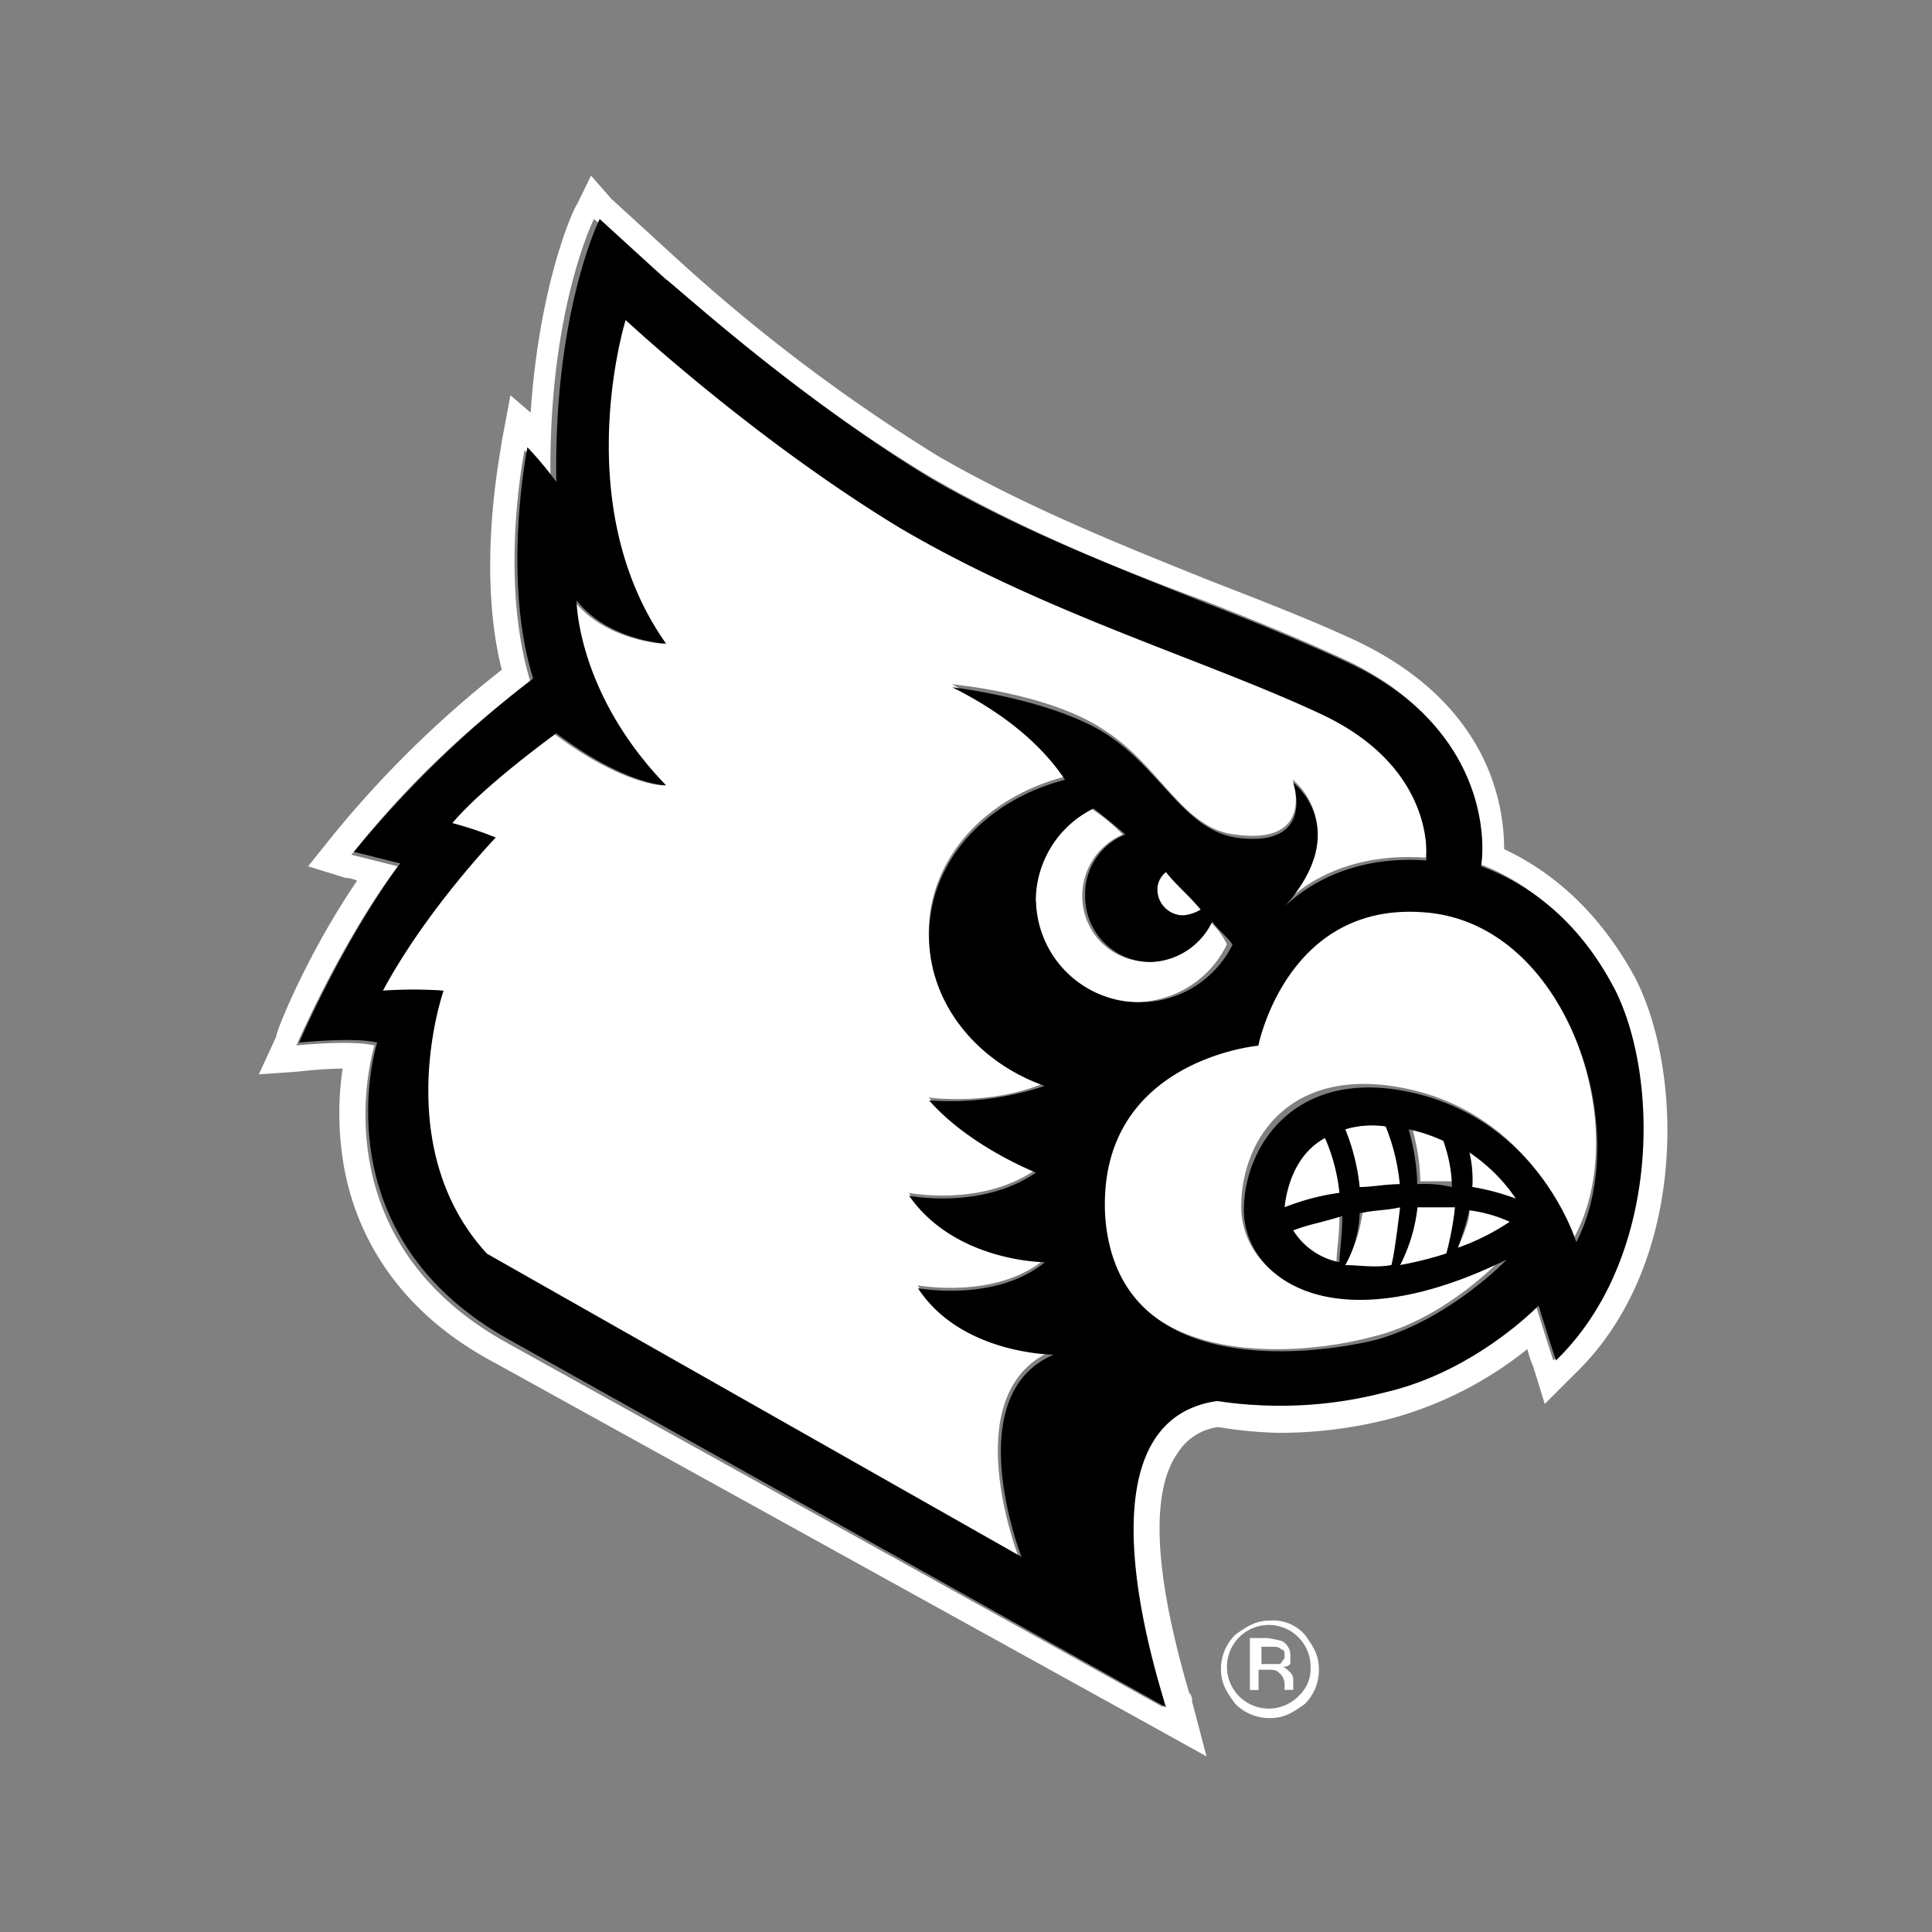 <svg id="Layer_1" data-name="Layer 1" xmlns="http://www.w3.org/2000/svg" xmlns:xlink="http://www.w3.org/1999/xlink" viewBox="0 0 274 274"><rect x="0" y="0" width="274" height="274" fill="#808080" stroke="none"/><defs><style>.cls-1{fill:none;}.cls-2{clip-path:url(#clip-path);}.cls-3{fill:#fff;}</style><clipPath id="clip-path"><rect class="cls-1" x="36.69" y="24.91" width="200" height="224.18"/></clipPath></defs><g class="cls-2"><path class="cls-3" d="M220.29,192.94s-.82-2.46-2.46-7.78C215,188,206.77,195,196.11,197.45c-3.69.82-13.52,2.87-23.77,1.23-20.9,2.87-8.2,40.16-7.38,43.44l-93-51.64c-27.46-15.16-18.85-42.21-18.85-42.21-3.28-.82-11.07,0-11.07,0s6.15-14.34,14.35-25.41l-6.56-1.64A136.69,136.69,0,0,1,75.21,96.63c-4.51-14.75-.82-32.79-.82-32.79a39,39,0,0,1,3.69,4.51c-.41-24.18,6.15-37.29,6.15-37.29l9.83,8.19s18,16.4,37.71,28.28c12.7,7.38,26.64,13.12,38.93,17.63,7.38,2.86,14.35,5.73,20.49,8.6,20.5,9.84,18.86,27.05,18.45,28.69,7.78,2.87,14.34,9,18.85,17.21C235.46,152.78,235.46,178.6,220.29,192.94Zm11.48-54.51c-4.51-8.19-10.66-14.34-18.45-18,0-6.15-2-20.49-20.9-29.51-6.14-2.87-13.52-5.73-20.9-8.6C159.23,77.37,145.7,72,133,64.66A247.74,247.74,0,0,1,96.11,36.8l-9.42-8.61-2.87-3.28-2,4.1c-.41.41-5.33,11.06-6.56,29.51l-2.87-2.46-1.23,6.55c0,.82-3.69,17.63,0,32.38a151.42,151.42,0,0,0-24.18,23.77l-3.28,4.1L49,124.5a4.09,4.09,0,0,1,1.64.41c-7,10.25-11.48,21.31-11.48,22.13l-2.45,5.33,5.73-.41a58.32,58.32,0,0,1,6.15-.41,43.31,43.31,0,0,0,0,12.7c1.23,8.61,6.15,20.91,21.72,29.1L163.73,245l7.38,4.1-2.05-7.79a1.51,1.51,0,0,0-.41-1.23c-6.14-20.9-4.51-29.91-1.64-34a8,8,0,0,1,5.74-3.69,61.17,61.17,0,0,0,8.61.82,62.94,62.94,0,0,0,16-2.05,53,53,0,0,0,19.26-9.84,13.22,13.22,0,0,0,.82,2.46l1.64,5.33,4.1-4.1C239.55,179.42,238.73,151.55,231.77,138.43Z"/><path class="cls-3" d="M208.41,163.43a16.9,16.9,0,0,1,.41,4.92A33.84,33.84,0,0,1,215,170,24.26,24.26,0,0,0,208.41,163.43Z"/><path class="cls-3" d="M206.77,177a41.18,41.18,0,0,0,7.38-3.69,19.92,19.92,0,0,0-5.74-1.64C208.41,173.27,207.59,174.91,206.77,177Z"/><path class="cls-3" d="M200.21,159.75a30.73,30.73,0,0,1,1.23,7.78h4.92a18.48,18.48,0,0,0-1.23-6.55Z"/><path class="cls-3" d="M189.55,179c0-1.64.41-3.69.41-6.56-2,.41-4.5,1.23-7.37,2.05A12.26,12.26,0,0,0,189.55,179Z"/><path class="cls-3" d="M190.78,179.42a17.5,17.5,0,0,0,6.56,0,34.75,34.75,0,0,0,1.23-8.2,24,24,0,0,0-5.33.82A22,22,0,0,1,190.78,179.42Z"/><path class="cls-3" d="M190.78,160.16a29.2,29.2,0,0,1,2.05,8.6c1.64-.41,3.69-.41,5.74-.82a26,26,0,0,0-2-8.19A13.16,13.16,0,0,0,190.78,160.16Z"/><path class="cls-3" d="M187.91,161.39a11,11,0,0,0-5.73,9.83,74.92,74.92,0,0,1,8.19-2.05C189.55,165.89,188.73,162.61,187.91,161.39Z"/><path class="cls-3" d="M201,171.22a21.59,21.59,0,0,1-2.46,8.2,51,51,0,0,0,6.56-1.64,20.57,20.57,0,0,0,1.23-6.56Z"/><path class="cls-3" d="M171.52,130.65a9.06,9.06,0,0,1-8.6,5.74,9.28,9.28,0,0,1-9.43-9.43,9.48,9.48,0,0,1,5.74-8.61,26.3,26.3,0,0,0-4.51-3.69A14.44,14.44,0,1,0,174,133.93,9.87,9.87,0,0,0,171.52,130.65Z"/><path class="cls-3" d="M167.83,129.83a5.83,5.83,0,0,0,2.46-.82c-1.64-2-3.69-3.69-4.92-5.33a3.54,3.54,0,0,0-1.23,2.46A3.67,3.67,0,0,0,167.83,129.83Z"/><path class="cls-3" d="M184.23,240.48a5.93,5.93,0,1,1,1.64-4.09A5.26,5.26,0,0,1,184.23,240.48Zm-4.1-10.65c-2,0-3.28.82-4.92,2a6.79,6.79,0,0,0-2.05,4.92c0,2,.82,3.27,2.05,4.91a6.79,6.79,0,0,0,4.92,2c2.05,0,3.28-.82,4.92-2a6.78,6.78,0,0,0,2-4.91c0-2.05-.82-3.28-2-4.92A6,6,0,0,0,180.13,229.83Z"/><path class="cls-3" d="M181.36,236H178.9v-2.46h1.23c.82,0,1.23,0,1.64.41.41,0,.41.41.41,1.23C181.77,235.57,181.77,236,181.36,236Zm1.64-1.23a2.25,2.25,0,0,0-1.23-2.05,17.76,17.76,0,0,0-2.05-.41h-2.46v7.37h1.23V236.8h1.23c.82,0,1.23,0,1.64.4a2.13,2.13,0,0,1,.82,1.64v.82h1.23v-1.23a1.51,1.51,0,0,0-.41-1.23c-.41-.4-.82-.81-1.23-.81A1.51,1.51,0,0,0,183,236Z"/><path class="cls-3" d="M202.26,129c-20.08-2.46-24.18,18.85-24.18,18.85S154.72,149.5,156.36,172c1.23,22.54,27.46,20.49,38.11,17.62,10.66-2.46,18.85-11.47,18.85-11.47-24.59,12.29-37.29,2.87-37.29-7s7.38-20.9,25-16.39c17.21,4.51,22.13,20.9,22.13,20.9C231.77,160.16,222.34,131.47,202.26,129Z"/><path class="cls-3" d="M130.13,182.29s11.06,2.05,18-3.69c0,0-12.7-.41-19.26-9.43,0,0,10.24,2.05,18-3.28,0,0-9.42-3.69-15.16-10.24,0,0,8.6,1.23,16.39-2.05-9.84-3.28-16.39-11.48-16.39-21.31,0-10.66,8.19-19.27,19.26-22.13-2.46-3.69-7-8.61-16-13.12,0,0,13.93,1.23,21.72,6.56,7.78,4.92,11.06,13.93,18.44,14.75,8.61,1.23,9.43-3.69,8.2-7.78,0,0,8.6,6.55-1.23,17.62,2-2,8.19-7.38,20.08-6.56,0,0,2.05-12.7-14.34-20.49-16-7.79-39.35-14.34-60.25-26.64S88.73,45,88.73,45,80.54,71.22,94.06,91.3c0,0-8.19-.41-12.7-6.14,0,0,0,13.11,12.7,26.23,0,0-5.74,0-15.57-7.38,0,0-9.84,7.38-14.76,12.7,0,0,4.92,1.23,6.15,2.05,0,0-9.83,10.25-16,21.72h8.61s-7.79,22.13,6.14,37.3l75.82,43s-9-22.95,4.51-29.1C149.39,191.3,136.28,191.3,130.13,182.29Z"/><path d="M182.18,171.22c.41-3.69,2-7.79,5.73-9.83a26.06,26.06,0,0,1,2.05,7.78A33,33,0,0,0,182.18,171.22Zm8.19,1.23c0,2.87-.41,5.33-.41,6.56a10,10,0,0,1-6.55-4.51C185.46,173.68,187.91,173.27,190.37,172.45Zm8.2-1.23c-.41,3.28-.82,6.56-1.23,8.2-2.46.41-4.51,0-6.56,0a15.87,15.87,0,0,0,2.05-7.38C194.88,171.63,196.93,171.63,198.57,171.22Zm-5.74-2.87a29.48,29.48,0,0,0-2.05-8.19,13.16,13.16,0,0,1,5.74-.41,29.48,29.48,0,0,1,2,8.19C196.52,167.94,194.47,168.35,192.83,168.35Zm13.53,2.87a47.58,47.58,0,0,1-1.23,6.56,51,51,0,0,1-6.56,1.64,24.43,24.43,0,0,0,2.46-8.2ZM201,167.94a30.73,30.73,0,0,0-1.23-7.78,23.11,23.11,0,0,1,4.92,1.64,20.29,20.29,0,0,1,1.23,6.55A16.9,16.9,0,0,0,201,167.94Zm22.54,8.2s-4.92-16.39-22.13-20.9-25,7-25,16.39,12.29,19.26,37.29,7c0,0-8.19,8.6-18.85,11.47-10.65,2.46-36.47,4.92-38.11-17.62-1.23-22.13,21.72-24.18,21.72-24.18s4.1-20.9,24.18-18.85C222.34,131.47,231.77,160.16,223.57,176.14Zm-9.43-2.87a30.8,30.8,0,0,1-7.37,3.69,38.08,38.08,0,0,0,1.64-5.33A19.82,19.82,0,0,1,214.14,173.27Zm-5.32-4.92a16.9,16.9,0,0,0-.41-4.92A24.41,24.41,0,0,1,215,170,34.06,34.06,0,0,0,208.82,168.35Zm-61.89-40.57a14.61,14.61,0,0,1,8.2-13.12s1.64,1.23,4.51,3.69A9.06,9.06,0,0,0,153.9,127a9.28,9.28,0,0,0,9.42,9.43,10,10,0,0,0,8.61-5.74c.82,1.23,2,2,2.87,3.28a14.7,14.7,0,0,1-27.87-6.15ZM170.29,129a5.83,5.83,0,0,1-2.46.82,3.67,3.67,0,0,1-3.69-3.69,2.92,2.92,0,0,1,1.23-2.46C166.6,125.32,168.65,127,170.29,129Zm-25.41,91.8-75.82-43c-13.93-15.17-6.15-37.3-6.15-37.3a57.47,57.47,0,0,0-8.6,0c6.15-11.47,16-21.72,16-21.72a51.69,51.69,0,0,0-6.15-2.05C68.65,111.39,78.9,104,78.9,104c9.83,7.38,15.57,7.38,15.57,7.38-12.7-13.12-12.7-26.23-12.7-26.23,4.51,5.73,12.7,6.14,12.7,6.14-13.93-19.67-5.74-45.9-5.74-45.9s18,16.81,38.94,29.51c20.9,12.29,43.85,18.85,60.24,26.64,16,7.79,14.35,20.49,14.35,20.49-11.48-.82-18,4.51-20.08,6.56C192,117.53,183.41,111,183.41,111c1.23,4.09.41,9-8.2,7.78-7.38-1.23-10.66-9.83-18.44-14.75s-21.72-6.56-21.72-6.56c9,4.51,13.52,9.43,16,13.12C140,113.43,131.77,122,131.77,132.7c0,9.83,7,18,16.39,21.31a42.29,42.29,0,0,1-16.39,2.05c5.73,6.55,15.16,10.24,15.16,10.24-7.79,5.33-18,3.28-18,3.28,6.56,9.43,19.26,9.43,19.26,9.43-7,5.74-18,3.69-18,3.69,6.15,9.42,19.26,9.42,19.26,9.42C135.87,197.86,144.88,220.81,144.88,220.81Zm84-80.74c-4.51-8.6-11.07-14.34-18.85-17.21.41-1.64,2-18.85-18.45-28.69-6.14-2.87-13.11-5.74-20.49-8.6-12.29-4.92-26.23-10.25-38.93-17.63C112.5,56.06,94.88,39.66,94.47,39.66l-9.42-8.6S78.49,44.17,78.9,68.35a50.2,50.2,0,0,0-4.1-4.92s-3.69,18.45.82,32.79a153.22,153.22,0,0,0-25.41,24.59l6.56,1.64c-8.2,11.07-14.35,25.41-14.35,25.41s7.79-.82,11.07,0c0,0-8.61,27,18.85,42.21l93,52.05c-.82-3.28-13.52-40.57,7.38-43.44a58.49,58.49,0,0,0,23.77-1.23c10.66-2.46,18.85-9.43,21.72-12.29,1.64,5.32,2.46,7.78,2.46,7.78C235.46,178.6,235.46,152.78,228.9,140.07Z"/></g></svg>